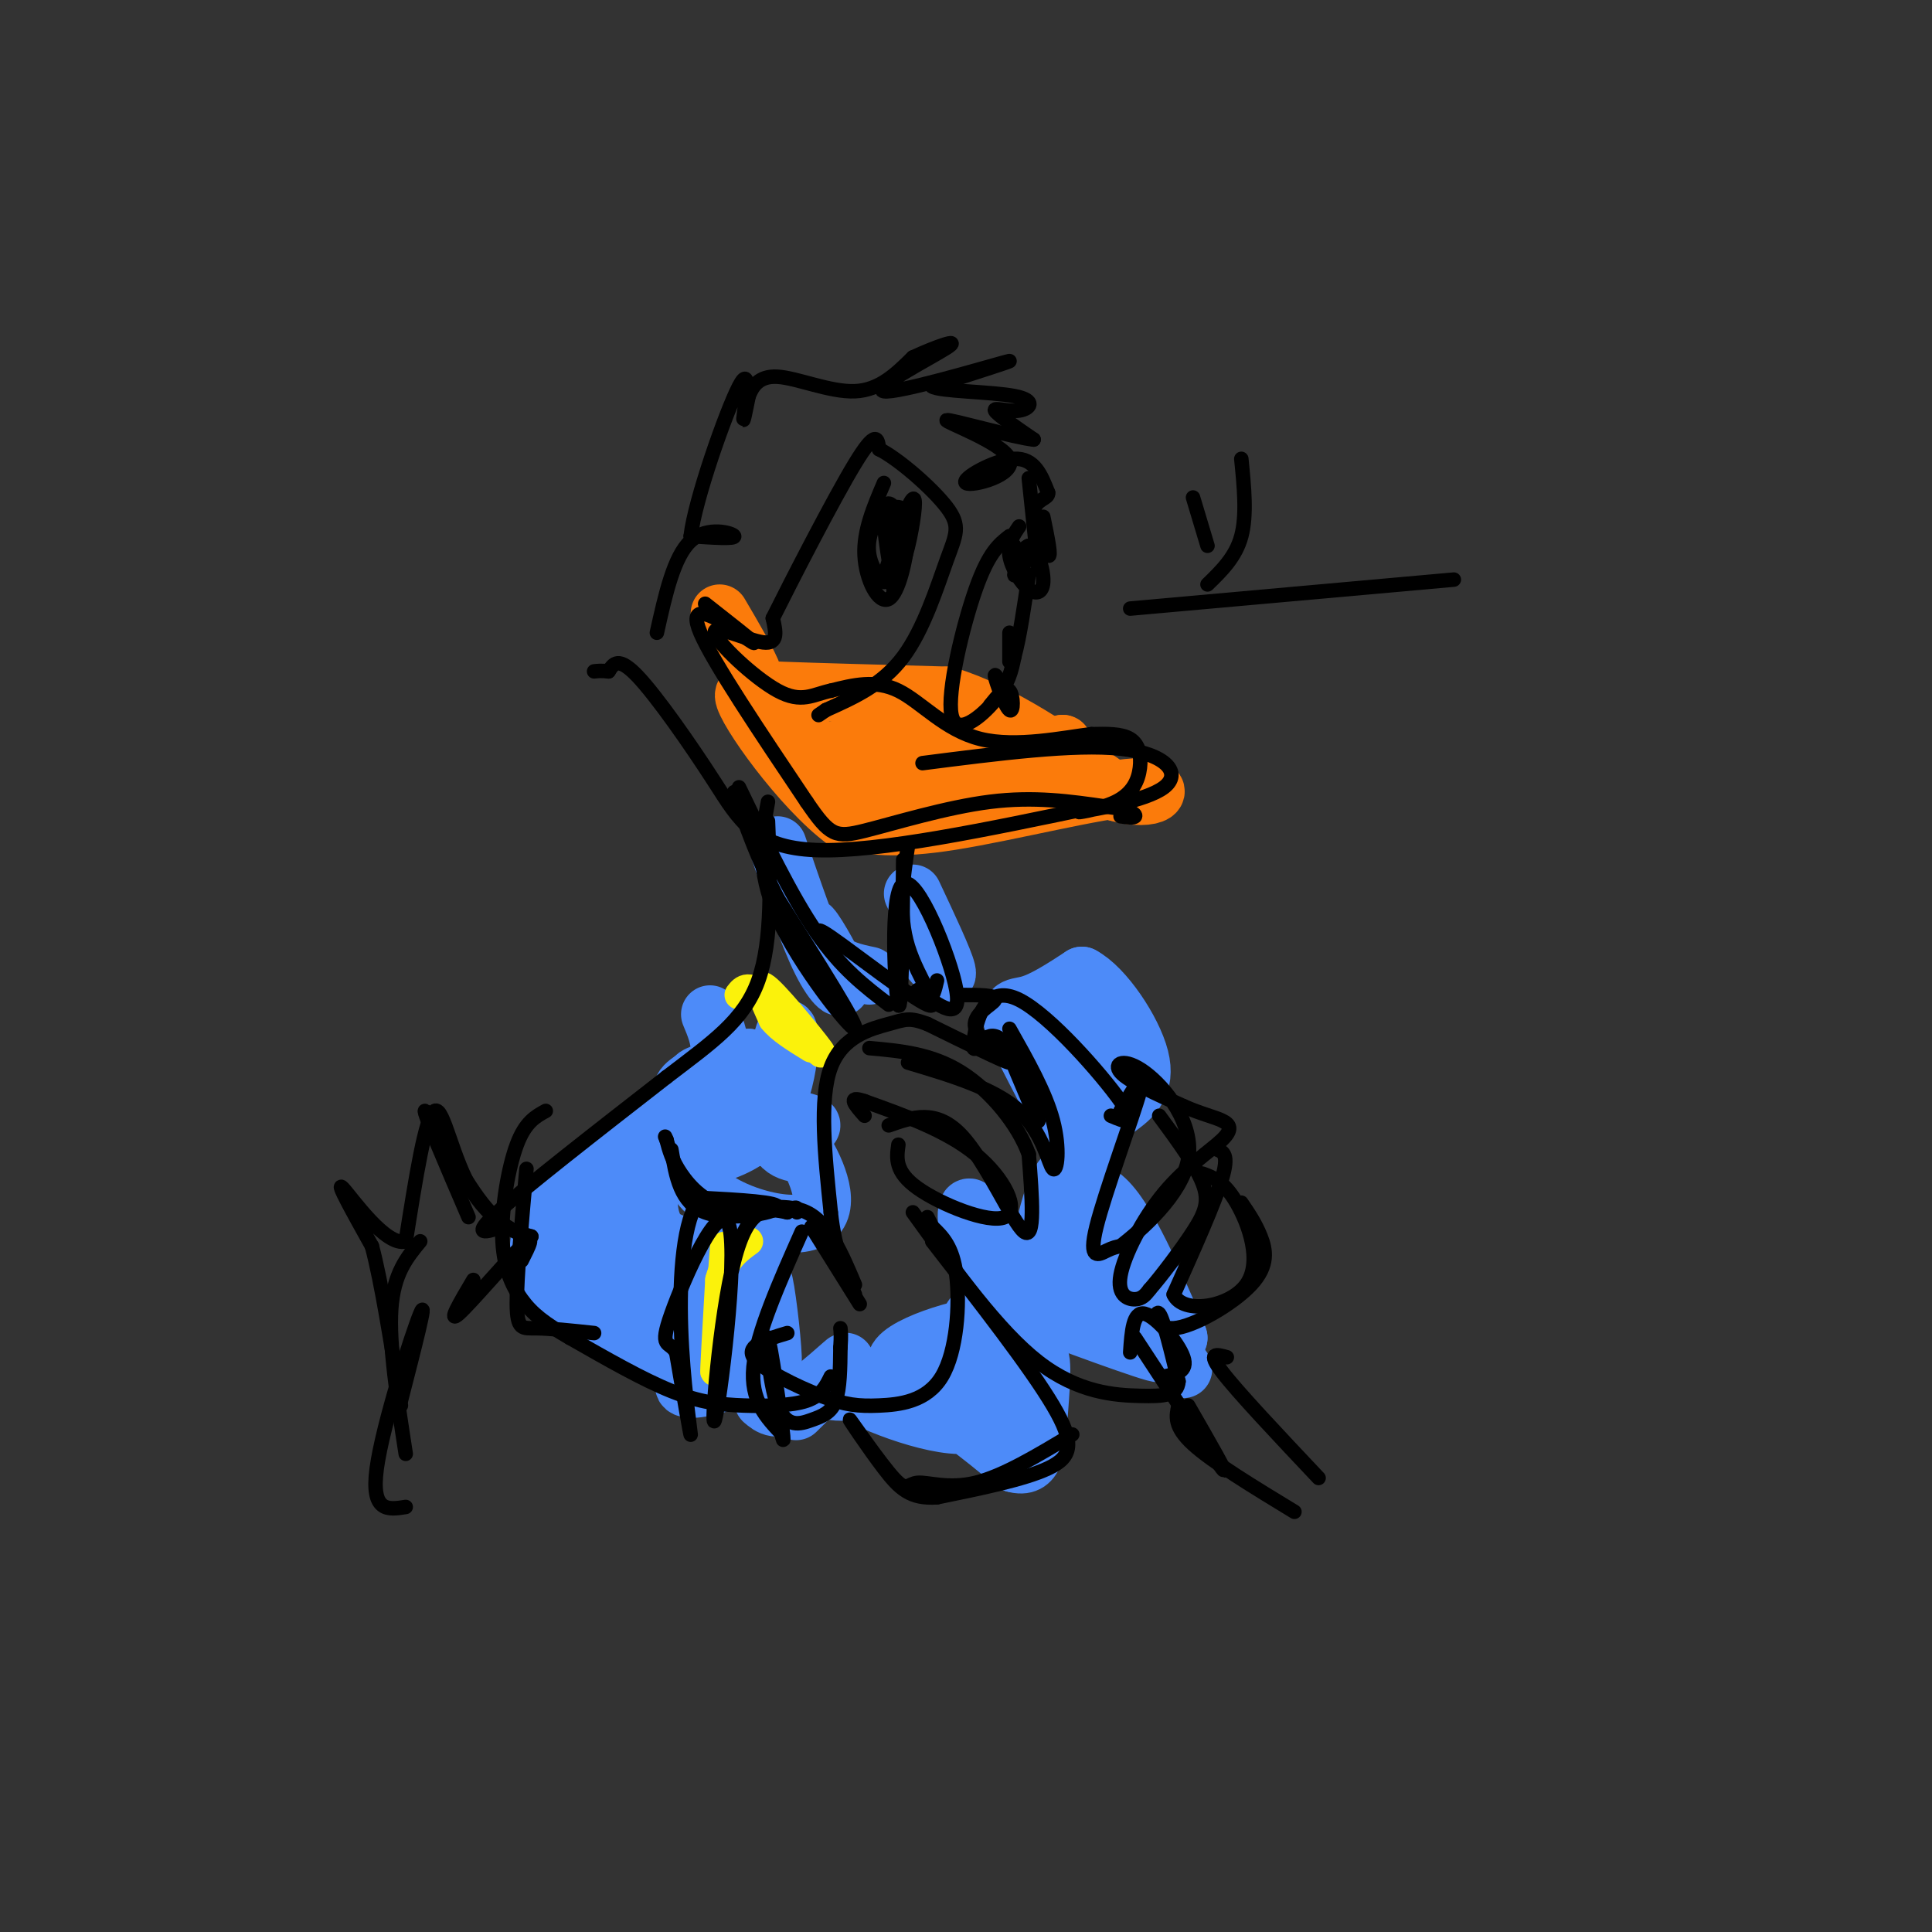<svg viewBox='0 0 400 400' version='1.1' xmlns='http://www.w3.org/2000/svg' xmlns:xlink='http://www.w3.org/1999/xlink'><rect x="0" y="0" width="400" height="400" fill="#333333" stroke="none"/><g fill='none' stroke='rgb(77,139,249)' stroke-width='12' stroke-linecap='round' stroke-linejoin='round'><path d='M161,175c3.159,9.316 6.319,18.632 9,24c2.681,5.368 4.884,6.789 4,4c-0.884,-2.789 -4.853,-9.789 -6,-11c-1.147,-1.211 0.530,3.368 3,6c2.470,2.632 5.735,3.316 9,4'/><path d='M189,185c3.250,6.917 6.500,13.833 7,16c0.500,2.167 -1.750,-0.417 -4,-3'/><path d='M147,210c2.002,4.780 4.003,9.560 -2,16c-6.003,6.440 -20.011,14.541 -27,21c-6.989,6.459 -6.959,11.278 -6,15c0.959,3.722 2.845,6.349 9,10c6.155,3.651 16.577,8.325 27,13'/><path d='M148,285c0.303,0.844 -12.441,-3.544 -19,-11c-6.559,-7.456 -6.933,-17.978 -4,-19c2.933,-1.022 9.174,7.456 17,8c7.826,0.544 17.236,-6.844 19,-9c1.764,-2.156 -4.118,0.922 -10,4'/><path d='M151,258c-4.571,0.698 -11.000,0.441 -14,-2c-3.000,-2.441 -2.571,-7.068 -3,-10c-0.429,-2.932 -1.714,-4.170 3,-5c4.714,-0.830 15.429,-1.253 21,-8c5.571,-6.747 6.000,-19.816 5,-20c-1.000,-0.184 -3.429,12.519 -3,19c0.429,6.481 3.714,6.741 7,7'/><path d='M167,239c2.611,4.517 5.639,12.310 0,14c-5.639,1.690 -19.944,-2.722 -23,-9c-3.056,-6.278 5.139,-14.421 6,-18c0.861,-3.579 -5.611,-2.594 -6,-3c-0.389,-0.406 5.306,-2.203 11,-4'/><path d='M155,219c-3.316,0.895 -17.105,5.132 -13,8c4.105,2.868 26.106,4.368 26,6c-0.106,1.632 -22.317,3.396 -34,6c-11.683,2.604 -12.838,6.047 -9,10c3.838,3.953 12.668,8.415 15,11c2.332,2.585 -1.834,3.292 -6,4'/><path d='M134,264c2.651,2.760 12.277,7.659 14,12c1.723,4.341 -4.458,8.125 -6,10c-1.542,1.875 1.554,1.842 5,1c3.446,-0.842 7.243,-2.494 9,-8c1.757,-5.506 1.473,-14.867 2,-14c0.527,0.867 1.865,11.962 2,16c0.135,4.038 -0.932,1.019 -2,-2'/><path d='M158,290c1.476,1.256 2.952,2.512 7,0c4.048,-2.512 10.667,-8.792 10,-8c-0.667,0.792 -8.619,8.655 -10,10c-1.381,1.345 3.810,-3.827 9,-9'/><path d='M203,291c-9.960,-3.177 -19.920,-6.354 -17,-10c2.920,-3.646 18.721,-7.761 19,-6c0.279,1.761 -14.963,9.397 -24,12c-9.037,2.603 -11.868,0.172 -10,-1c1.868,-1.172 8.434,-1.086 15,-1'/><path d='M186,285c4.127,-0.571 6.944,-1.499 9,0c2.056,1.499 3.351,5.425 5,5c1.649,-0.425 3.652,-5.199 5,-4c1.348,1.199 2.042,8.373 -5,9c-7.042,0.627 -21.819,-5.293 -25,-8c-3.181,-2.707 5.234,-2.202 13,1c7.766,3.202 14.883,9.101 22,15'/><path d='M210,303c4.453,1.243 4.587,-3.150 5,-9c0.413,-5.850 1.107,-13.157 0,-13c-1.107,0.157 -4.015,7.780 -7,12c-2.985,4.220 -6.048,5.038 -8,1c-1.952,-4.038 -2.795,-12.933 0,-19c2.795,-6.067 9.227,-9.305 10,-12c0.773,-2.695 -4.114,-4.848 -9,-7'/><path d='M201,256c-1.545,-3.571 -0.909,-8.998 1,-4c1.909,4.998 5.091,20.423 8,20c2.909,-0.423 5.545,-16.692 8,-24c2.455,-7.308 4.727,-5.654 7,-4'/><path d='M225,244c-2.071,-6.833 -10.750,-21.917 -14,-29c-3.250,-7.083 -1.071,-6.167 2,-7c3.071,-0.833 7.036,-3.417 11,-6'/><path d='M224,202c4.585,2.369 10.548,11.293 12,17c1.452,5.707 -1.605,8.198 -4,10c-2.395,1.802 -4.126,2.916 -5,-1c-0.874,-3.916 -0.889,-12.862 -2,-16c-1.111,-3.138 -3.317,-0.468 -4,2c-0.683,2.468 0.159,4.734 1,7'/><path d='M222,221c1.734,0.643 5.568,-1.250 6,-3c0.432,-1.750 -2.537,-3.356 -3,4c-0.463,7.356 1.582,23.673 1,33c-0.582,9.327 -3.791,11.663 -7,14'/><path d='M219,269c-0.072,2.121 3.249,0.424 3,-1c-0.249,-1.424 -4.067,-2.576 -4,-8c0.067,-5.424 4.019,-15.121 9,-13c4.981,2.121 10.990,16.061 17,30'/><path d='M244,277c-5.874,2.635 -29.059,-5.778 -30,-6c-0.941,-0.222 20.362,7.748 25,9c4.638,1.252 -7.389,-4.214 -10,-6c-2.611,-1.786 4.195,0.107 11,2'/><path d='M240,276c-3.845,-7.405 -18.958,-26.917 -18,-25c0.958,1.917 17.988,25.262 22,31c4.012,5.738 -4.994,-6.131 -14,-18'/></g>
<g fill='none' stroke='rgb(251,123,11)' stroke-width='12' stroke-linecap='round' stroke-linejoin='round'><path d='M149,127c3.044,5.178 6.089,10.356 7,13c0.911,2.644 -0.311,2.756 6,3c6.311,0.244 20.156,0.622 34,1'/><path d='M196,144c11.500,3.500 23.250,11.750 35,20'/><path d='M231,164c8.321,2.452 11.625,-1.417 4,-1c-7.625,0.417 -26.179,5.119 -38,7c-11.821,1.881 -16.911,0.940 -22,0'/><path d='M175,170c-9.116,-6.648 -20.907,-23.266 -21,-26c-0.093,-2.734 11.514,8.418 20,15c8.486,6.582 13.853,8.595 21,7c7.147,-1.595 16.073,-6.797 25,-12'/><path d='M220,154c1.086,-0.128 -8.700,5.552 -19,7c-10.300,1.448 -21.114,-1.337 -27,-3c-5.886,-1.663 -6.842,-2.205 1,-3c7.842,-0.795 24.483,-1.842 23,-2c-1.483,-0.158 -21.092,0.573 -21,0c0.092,-0.573 19.883,-2.449 24,-3c4.117,-0.551 -7.442,0.225 -19,1'/><path d='M182,151c-0.167,0.667 8.917,1.833 18,3'/></g>
<g fill='none' stroke='rgb(251,242,11)' stroke-width='6' stroke-linecap='round' stroke-linejoin='round'><path d='M153,206c0.958,-1.244 1.917,-2.488 6,1c4.083,3.488 11.292,11.708 11,11c-0.292,-0.708 -8.083,-10.345 -11,-13c-2.917,-2.655 -0.958,1.673 1,6'/><path d='M160,211c1.500,2.000 4.750,4.000 8,6'/><path d='M150,258c-0.917,12.417 -1.833,24.833 -2,26c-0.167,1.167 0.417,-8.917 1,-19'/><path d='M149,265c1.167,-4.500 3.583,-6.250 6,-8'/></g>
<g fill='none' stroke='rgb(0,0,0)' stroke-width='3' stroke-linecap='round' stroke-linejoin='round'><path d='M97,252c-4.778,-11.111 -9.556,-22.222 -9,-22c0.556,0.222 6.444,11.778 11,18c4.556,6.222 7.778,7.111 11,8'/><path d='M110,256c-0.607,0.536 -7.625,-2.125 -12,-9c-4.375,-6.875 -6.107,-17.964 -8,-17c-1.893,0.964 -3.946,13.982 -6,27'/><path d='M84,257c-4.089,1.222 -11.311,-9.222 -13,-11c-1.689,-1.778 2.156,5.111 6,12'/><path d='M77,258c2.000,7.500 4.000,20.250 6,33'/><path d='M83,290c2.822,-10.978 5.644,-21.956 4,-18c-1.644,3.956 -7.756,22.844 -9,32c-1.244,9.156 2.378,8.578 6,8'/><path d='M84,301c-1.750,-11.333 -3.500,-22.667 -3,-30c0.500,-7.333 3.250,-10.667 6,-14'/><path d='M98,265c-2.711,4.578 -5.422,9.156 -3,7c2.422,-2.156 9.978,-11.044 13,-14c3.022,-2.956 1.511,0.022 0,3'/><path d='M104,254c-3.333,1.083 -6.667,2.167 -1,-3c5.667,-5.167 20.333,-16.583 35,-28'/><path d='M138,223c9.578,-7.333 16.022,-11.667 19,-20c2.978,-8.333 2.489,-20.667 2,-33'/><path d='M159,166c-1.289,6.978 -2.578,13.956 2,24c4.578,10.044 15.022,23.156 16,23c0.978,-0.156 -7.511,-13.578 -16,-27'/><path d='M161,186c-4.167,-8.167 -6.583,-15.083 -9,-22'/><path d='M153,163c5.417,11.250 10.833,22.500 16,30c5.167,7.500 10.083,11.250 15,15'/><path d='M173,197c-2.804,-3.083 -5.607,-6.167 -1,-3c4.607,3.167 16.625,12.583 20,14c3.375,1.417 -1.893,-5.167 -4,-12c-2.107,-6.833 -1.054,-13.917 0,-21'/><path d='M187,178c-0.161,16.161 -0.321,32.321 -1,30c-0.679,-2.321 -1.875,-23.125 1,-25c2.875,-1.875 9.821,15.179 11,22c1.179,6.821 -3.411,3.411 -8,0'/><path d='M190,205c-0.889,0.622 0.889,2.178 2,2c1.111,-0.178 1.556,-2.089 2,-4'/><path d='M146,125c4.667,3.667 9.333,7.333 10,8c0.667,0.667 -2.667,-1.667 -6,-4'/><path d='M150,129c-3.022,-1.733 -7.578,-4.067 -5,2c2.578,6.067 12.289,20.533 22,35'/><path d='M167,166c4.857,7.143 6.000,7.500 12,6c6.000,-1.500 16.857,-4.857 26,-6c9.143,-1.143 16.571,-0.071 24,1'/><path d='M229,167c5.200,0.600 6.200,1.600 6,2c-0.200,0.400 -1.600,0.200 -3,0'/><path d='M227,167c-22.577,4.738 -45.155,9.476 -58,9c-12.845,-0.476 -15.958,-6.167 -21,-14c-5.042,-7.833 -12.012,-17.810 -16,-22c-3.988,-4.190 -4.994,-2.595 -6,-1'/><path d='M126,139c-1.500,-0.167 -2.250,-0.083 -3,0'/><path d='M191,158c15.748,-2.018 31.495,-4.036 41,-3c9.505,1.036 12.766,5.125 9,8c-3.766,2.875 -14.559,4.536 -17,5c-2.441,0.464 3.469,-0.267 7,-2c3.531,-1.733 4.681,-4.467 5,-7c0.319,-2.533 -0.195,-4.867 -2,-6c-1.805,-1.133 -4.903,-1.067 -8,-1'/><path d='M226,152c-5.595,0.667 -15.583,2.833 -23,1c-7.417,-1.833 -12.262,-7.667 -17,-10c-4.738,-2.333 -9.369,-1.167 -14,0'/><path d='M172,143c-3.716,0.775 -6.006,2.713 -11,0c-4.994,-2.713 -12.691,-10.077 -13,-12c-0.309,-1.923 6.769,1.593 10,2c3.231,0.407 2.616,-2.297 2,-5'/><path d='M160,128c3.867,-7.756 12.533,-24.644 17,-32c4.467,-7.356 4.733,-5.178 5,-3'/><path d='M182,93c3.852,1.871 10.981,8.048 14,12c3.019,3.952 1.928,5.679 0,11c-1.928,5.321 -4.694,14.234 -9,20c-4.306,5.766 -10.153,8.383 -16,11'/><path d='M171,147c-2.667,1.833 -1.333,0.917 0,0'/><path d='M183,100c-2.126,4.978 -4.252,9.955 -4,15c0.252,5.045 2.882,10.156 5,9c2.118,-1.156 3.724,-8.581 4,-13c0.276,-4.419 -0.778,-5.834 -2,-6c-1.222,-0.166 -2.611,0.917 -4,2'/><path d='M182,107c-1.313,1.655 -2.594,4.792 -2,8c0.594,3.208 3.064,6.486 5,5c1.936,-1.486 3.337,-7.737 4,-12c0.663,-4.263 0.589,-6.540 -1,-3c-1.589,3.540 -4.694,12.896 -5,15c-0.306,2.104 2.186,-3.044 3,-7c0.814,-3.956 -0.050,-6.719 -1,-8c-0.950,-1.281 -1.986,-1.080 -2,2c-0.014,3.080 0.993,9.040 2,15'/><path d='M185,122c0.578,-1.222 1.022,-11.778 1,-14c-0.022,-2.222 -0.511,3.889 -1,10'/><path d='M211,109c-1.191,1.755 -2.381,3.509 -2,6c0.381,2.491 2.334,5.717 4,7c1.666,1.283 3.044,0.622 3,-2c-0.044,-2.622 -1.512,-7.206 -3,-7c-1.488,0.206 -2.997,5.202 -3,6c-0.003,0.798 1.498,-2.601 3,-6'/><path d='M213,113c0.067,0.667 -1.267,5.333 -2,6c-0.733,0.667 -0.867,-2.667 -1,-6'/><path d='M209,111c-2.149,1.673 -4.298,3.345 -7,11c-2.702,7.655 -5.958,21.292 -5,26c0.958,4.708 6.131,0.488 9,-3c2.869,-3.488 3.435,-6.244 4,-9'/><path d='M210,136c1.167,-4.333 2.083,-10.667 3,-17'/><path d='M205,146c1.583,-1.958 3.167,-3.917 4,-3c0.833,0.917 0.917,4.708 0,4c-0.917,-0.708 -2.833,-5.917 -3,-7c-0.167,-1.083 1.417,1.958 3,5'/><path d='M209,137c0.000,0.000 0.000,-6.000 0,-6'/><path d='M136,131c1.756,-7.911 3.511,-15.822 7,-19c3.489,-3.178 8.711,-1.622 9,-1c0.289,0.622 -4.356,0.311 -9,0'/><path d='M143,111c0.821,-7.417 7.375,-25.958 10,-31c2.625,-5.042 1.321,3.417 1,6c-0.321,2.583 0.339,-0.708 1,-4'/><path d='M155,82c0.702,-1.786 1.958,-4.250 6,-4c4.042,0.250 10.869,3.214 16,3c5.131,-0.214 8.565,-3.607 12,-7'/><path d='M189,74c4.676,-2.193 10.367,-4.175 7,-2c-3.367,2.175 -15.791,8.509 -13,9c2.791,0.491 20.797,-4.860 25,-6c4.203,-1.140 -5.399,1.930 -15,5'/><path d='M193,80c1.364,1.026 12.273,1.089 17,2c4.727,0.911 3.273,2.668 1,3c-2.273,0.332 -5.364,-0.762 -5,0c0.364,0.762 4.182,3.381 8,6'/><path d='M214,91c-3.811,-0.355 -17.339,-4.241 -18,-4c-0.661,0.241 11.544,4.611 13,8c1.456,3.389 -7.839,5.797 -9,5c-1.161,-0.797 5.811,-4.799 10,-5c4.189,-0.201 5.594,3.400 7,7'/><path d='M217,102c0.214,1.357 -2.750,1.250 -3,4c-0.250,2.750 2.214,8.357 3,9c0.786,0.643 -0.107,-3.679 -1,-8'/><path d='M213,99c0.000,0.000 2.000,19.000 2,19'/><path d='M199,206c3.720,0.000 7.440,0.000 7,1c-0.440,1.000 -5.042,3.000 -4,6c1.042,3.000 7.726,7.000 7,7c-0.726,-0.000 -8.863,-4.000 -17,-8'/><path d='M192,212c-3.726,-1.417 -4.542,-0.958 -8,0c-3.458,0.958 -9.560,2.417 -12,9c-2.440,6.583 -1.220,18.292 0,30'/><path d='M172,251c0.833,7.833 2.917,12.417 5,17'/><path d='M177,266c-2.696,-6.393 -5.393,-12.786 -10,-15c-4.607,-2.214 -11.125,-0.250 -16,-1c-4.875,-0.750 -8.107,-4.214 -10,-7c-1.893,-2.786 -2.446,-4.893 -3,-7'/><path d='M138,236c-0.500,-1.167 -0.250,-0.583 0,0'/><path d='M139,238c0.933,5.556 1.867,11.111 7,13c5.133,1.889 14.467,0.111 15,-1c0.533,-1.111 -7.733,-1.556 -16,-2'/><path d='M145,248c-3.536,4.286 -4.375,16.000 -4,27c0.375,11.000 1.964,21.286 2,22c0.036,0.714 -1.482,-8.143 -3,-17'/><path d='M140,280c-1.475,-2.568 -3.663,-0.486 -1,-8c2.663,-7.514 10.178,-24.622 12,-18c1.822,6.622 -2.048,36.975 -3,40c-0.952,3.025 1.014,-21.279 4,-33c2.986,-11.721 6.993,-10.861 11,-10'/><path d='M163,251c2.167,-1.667 2.083,-0.833 2,0'/><path d='M166,255c-4.667,10.500 -9.333,21.000 -10,28c-0.667,7.000 2.667,10.500 6,14'/><path d='M161,293c0.776,3.816 1.553,7.632 1,3c-0.553,-4.632 -2.435,-17.714 -3,-19c-0.565,-1.286 0.189,9.222 2,14c1.811,4.778 4.680,3.825 7,3c2.320,-0.825 4.091,-1.521 5,-4c0.909,-2.479 0.954,-6.739 1,-11'/><path d='M174,279c0.167,-2.500 0.083,-3.250 0,-4'/><path d='M172,285c-0.964,1.976 -1.929,3.952 -5,5c-3.071,1.048 -8.250,1.167 -13,1c-4.750,-0.167 -9.071,-0.619 -15,-3c-5.929,-2.381 -13.464,-6.690 -21,-11'/><path d='M118,277c-5.242,-3.006 -7.848,-5.022 -10,-8c-2.152,-2.978 -3.848,-6.917 -4,-13c-0.152,-6.083 1.242,-14.309 3,-19c1.758,-4.691 3.879,-5.845 6,-7'/><path d='M109,242c-1.022,11.289 -2.044,22.578 -2,28c0.044,5.422 1.156,4.978 4,5c2.844,0.022 7.422,0.511 12,1'/><path d='M168,254c0.000,0.000 10.000,16.000 10,16'/><path d='M163,276c-4.277,1.276 -8.554,2.552 -7,5c1.554,2.448 8.938,6.068 14,8c5.062,1.932 7.800,2.178 12,2c4.200,-0.178 9.862,-0.779 13,-6c3.138,-5.221 3.754,-15.063 3,-21c-0.754,-5.937 -2.877,-7.968 -5,-10'/><path d='M193,254c-1.000,-2.000 -1.000,-2.000 -1,-2'/><path d='M186,237c-0.387,2.804 -0.774,5.607 4,9c4.774,3.393 14.708,7.375 18,6c3.292,-1.375 -0.060,-8.107 -6,-13c-5.940,-4.893 -14.470,-7.946 -23,-11'/><path d='M179,228c-3.833,-1.333 -1.917,0.833 0,3'/><path d='M184,233c4.911,-1.733 9.822,-3.467 15,2c5.178,5.467 10.622,18.133 13,20c2.378,1.867 1.689,-7.067 1,-16'/><path d='M213,239c-2.111,-6.044 -7.889,-13.156 -14,-17c-6.111,-3.844 -12.556,-4.422 -19,-5'/><path d='M188,220c8.982,2.685 17.964,5.369 23,10c5.036,4.631 6.125,11.208 7,12c0.875,0.792 1.536,-4.202 0,-10c-1.536,-5.798 -5.268,-12.399 -9,-19'/><path d='M208,216c3.571,8.625 7.143,17.250 7,16c-0.143,-1.250 -4.000,-12.375 -7,-16c-3.000,-3.625 -5.143,0.250 -6,1c-0.857,0.750 -0.429,-1.625 0,-4'/><path d='M202,213c0.762,-3.190 2.667,-9.167 9,-6c6.333,3.167 17.095,15.476 21,21c3.905,5.524 0.952,4.262 -2,3'/><path d='M232,230c2.750,-4.702 5.500,-9.405 4,-4c-1.500,5.405 -7.250,20.917 -9,28c-1.750,7.083 0.500,5.738 2,5c1.500,-0.738 2.250,-0.869 3,-1'/><path d='M232,258c4.059,-3.163 12.707,-10.569 14,-18c1.293,-7.431 -4.767,-14.885 -9,-18c-4.233,-3.115 -6.638,-1.890 -5,0c1.638,1.890 7.319,4.445 13,7'/><path d='M245,229c3.670,1.631 6.345,2.207 8,3c1.655,0.793 2.292,1.801 0,4c-2.292,2.199 -7.511,5.589 -12,11c-4.489,5.411 -8.247,12.841 -9,17c-0.753,4.159 1.499,5.045 3,5c1.501,-0.045 2.250,-1.023 3,-2'/><path d='M238,267c2.274,-2.595 6.458,-8.083 9,-12c2.542,-3.917 3.440,-6.262 2,-10c-1.440,-3.738 -5.220,-8.869 -9,-14'/><path d='M252,238c1.250,0.500 2.500,1.000 1,6c-1.500,5.000 -5.750,14.500 -10,24'/><path d='M243,268c1.881,4.202 11.583,2.708 15,-2c3.417,-4.708 0.548,-12.631 -2,-17c-2.548,-4.369 -4.774,-5.185 -7,-6'/><path d='M257,249c1.463,2.145 2.925,4.290 4,7c1.075,2.710 1.762,5.984 -2,10c-3.762,4.016 -11.974,8.774 -16,9c-4.026,0.226 -3.864,-4.078 -3,-3c0.864,1.078 2.432,7.539 4,14'/><path d='M244,286c-0.250,2.893 -2.875,3.125 -8,3c-5.125,-0.125 -12.750,-0.607 -21,-7c-8.250,-6.393 -17.125,-18.696 -26,-31'/><path d='M193,257c10.156,13.044 20.311,26.089 25,34c4.689,7.911 3.911,10.689 -1,13c-4.911,2.311 -13.956,4.156 -23,6'/><path d='M194,310c-5.491,0.369 -7.719,-1.708 -11,-6c-3.281,-4.292 -7.617,-10.799 -7,-10c0.617,0.799 6.186,8.905 9,12c2.814,3.095 2.873,1.179 5,1c2.127,-0.179 6.322,1.377 12,0c5.678,-1.377 12.839,-5.689 20,-10'/><path d='M234,280c0.289,-4.289 0.578,-8.578 3,-8c2.422,0.578 6.978,6.022 8,9c1.022,2.978 -1.489,3.489 -4,4'/><path d='M235,277c8.083,12.333 16.167,24.667 18,27c1.833,2.333 -2.583,-5.333 -7,-13'/><path d='M244,291c-0.500,2.167 -1.000,4.333 3,8c4.000,3.667 12.500,8.833 21,14'/><path d='M254,281c-2.083,-0.583 -4.167,-1.167 -1,3c3.167,4.167 11.583,13.083 20,22'/><path d='M247,103c0.000,0.000 3.000,10.000 3,10'/><path d='M257,95c0.583,5.833 1.167,11.667 0,16c-1.167,4.333 -4.083,7.167 -7,10'/><path d='M234,126c0.000,0.000 67.000,-6.000 67,-6'/></g>
</svg>